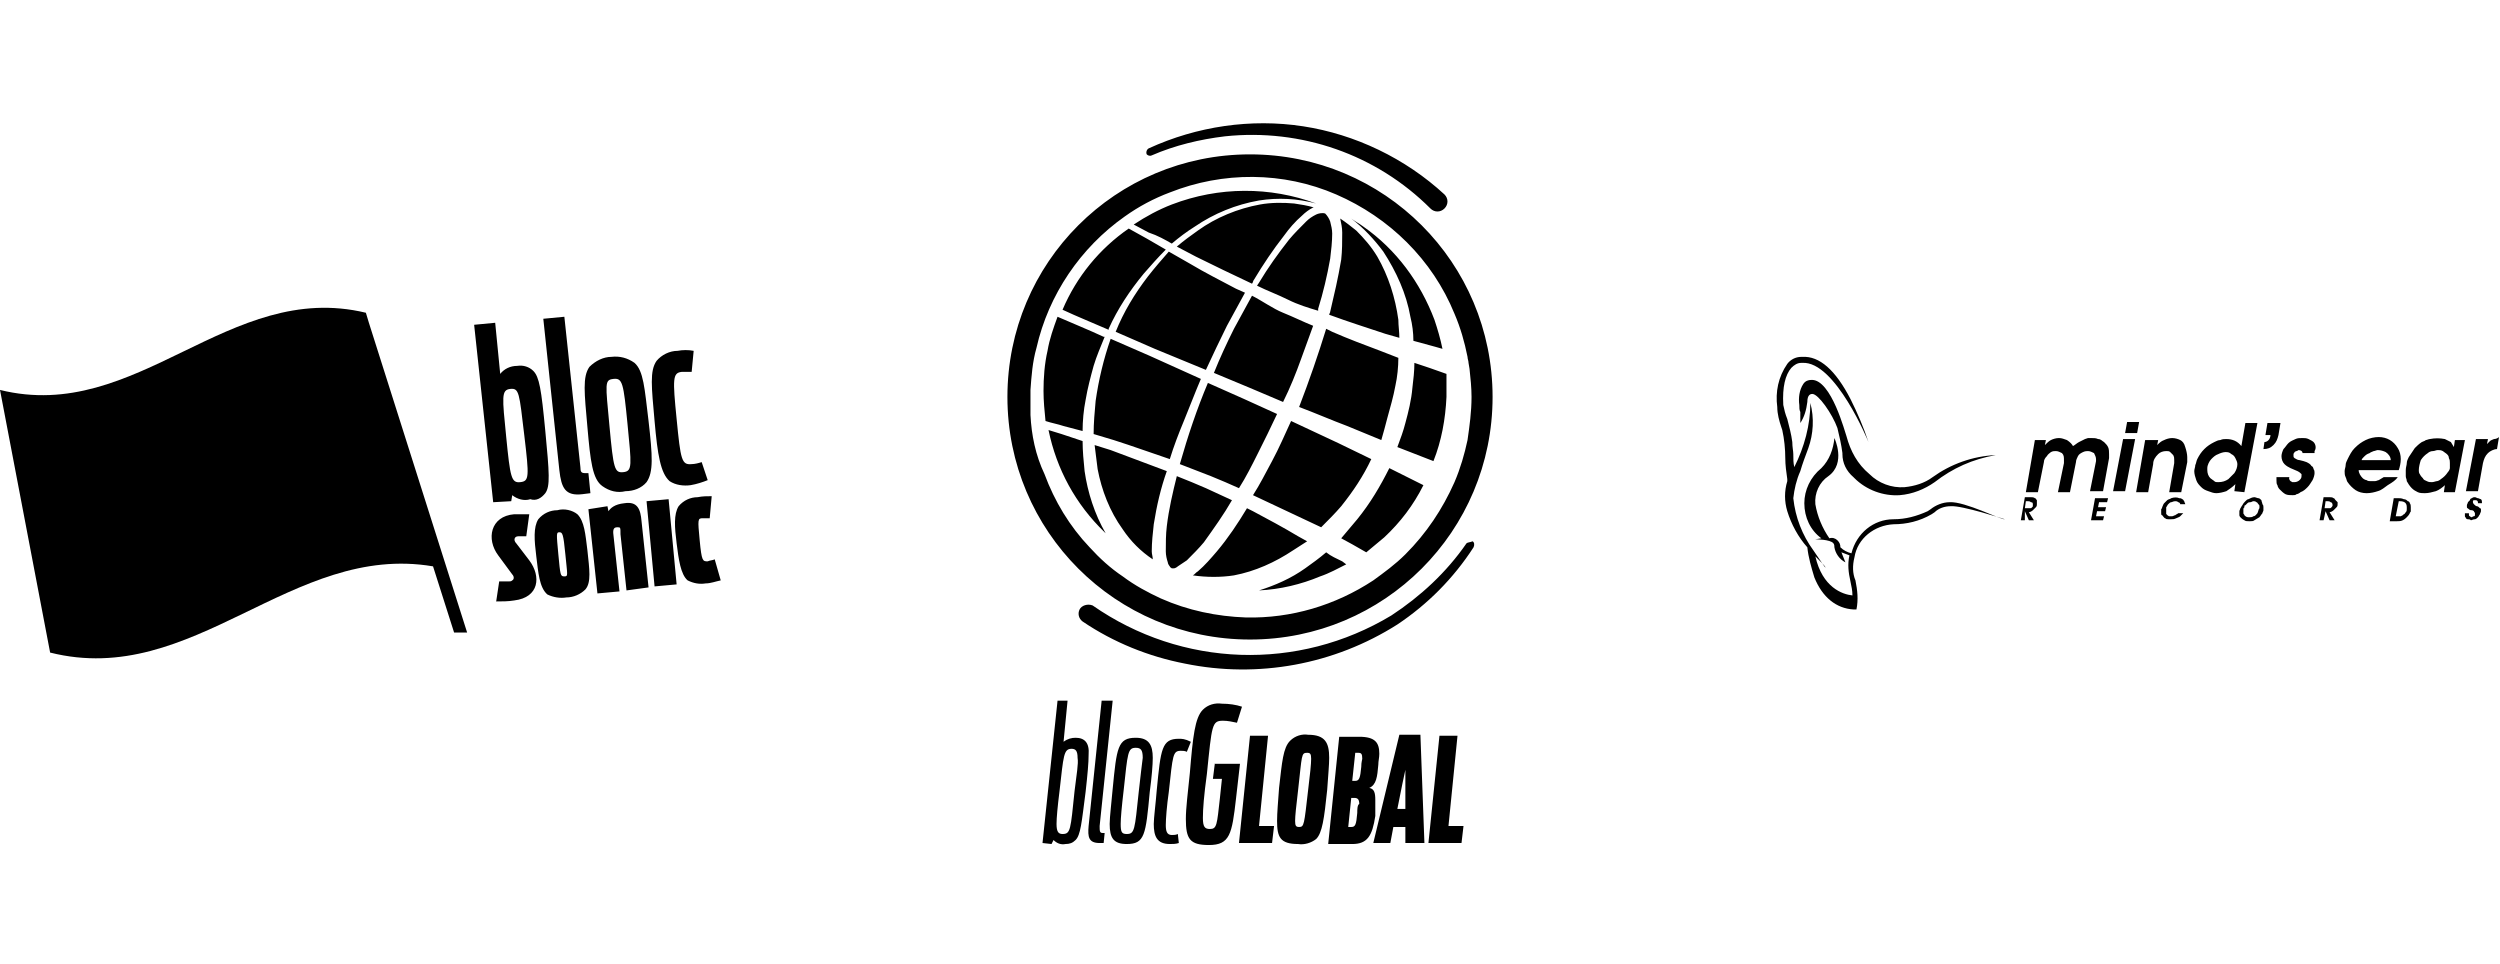 <?xml version="1.0" encoding="utf-8"?>
<!-- Generator: Adobe Illustrator 24.1.2, SVG Export Plug-In . SVG Version: 6.00 Build 0)  -->
<svg version="1.1" id="Layer_1" xmlns="http://www.w3.org/2000/svg" xmlns:xlink="http://www.w3.org/1999/xlink" x="0px" y="0px"
	 viewBox="0 0 249.4 96.2" style="enable-background:new 0 0 249.4 96.2;" xml:space="preserve">
<path d="M132.3,55.1c-0.7,0.6-1.4,1.1-2.1,1.6c-1.4,1-3,1.7-4.6,2.2c2.1-0.1,4.2-0.6,6.1-1.4c0.9-0.3,1.8-0.8,2.6-1.2l-0.4-0.3
	C133.3,55.7,132.8,55.5,132.3,55.1z M114.9,15.5c2.3-1,4.8-1.6,7.3-1.9c7.6-0.8,15.1,1.8,20.5,7.2l0,0c0.4,0.4,1,0.4,1.4,0
	c0.4-0.4,0.4-1,0-1.4l0,0c-3.9-3.6-8.9-6-14.1-6.8c-5.2-0.8-10.6,0-15.4,2.2c-0.2,0.1-0.3,0.4-0.2,0.6
	C114.5,15.5,114.7,15.6,114.9,15.5L114.9,15.5z M132.7,31.1c0,0.1-0.1,0.2-0.1,0.3c1.9,0.7,3.8,1.3,5.6,1.9l1.4,0.4
	c0-0.6-0.1-1.2-0.1-1.8c-0.3-2.2-1-4.4-2.1-6.3c-0.6-1-1.3-1.8-2.1-2.6c-0.5-0.4-1-0.8-1.6-1.2l0,0c0.1,0.5,0.2,0.9,0.2,1.4
	c0,0.9,0,1.8-0.1,2.7C133.5,27.7,133.1,29.4,132.7,31.1z M138,25.1c1.3,2,2.3,4.2,2.7,6.5c0.2,0.8,0.3,1.6,0.3,2.4
	c0.7,0.2,1.5,0.4,2.2,0.6l0.7,0.2c-0.2-1-0.5-2-0.8-2.9c-1.4-3.7-3.8-7-7.1-9.3c-0.4-0.3-0.8-0.5-1.2-0.8
	C136.1,22.8,137.1,23.9,138,25.1L138,25.1z M135.4,51.8c-0.5,0.6-1.1,1.3-1.6,1.9l1.1,0.6l1.4,0.8c0.6-0.5,1.2-1,1.8-1.5
	c1.6-1.5,2.9-3.2,3.9-5.2l-3.4-1.7C137.7,48.5,136.7,50.2,135.4,51.8L135.4,51.8z M130.4,54l-0.9-0.5c-1.5-0.9-3-1.7-4.5-2.5
	l-0.6-0.3c-0.9,1.5-1.9,3-3,4.3c-0.6,0.7-1.2,1.4-1.9,2c-0.2,0.1-0.3,0.3-0.5,0.4c1.4,0.2,2.8,0.2,4.1,0c2.1-0.4,4.1-1.3,5.9-2.5
	C129.5,54.6,129.9,54.3,130.4,54L130.4,54z M141.1,36.2c0,0.8-0.1,1.7-0.2,2.5c-0.1,1.2-0.4,2.4-0.7,3.5c-0.2,0.8-0.5,1.6-0.8,2.4
	l3.6,1.4c0.8-2,1.2-4.2,1.3-6.4c0-0.8,0-1.5,0-2.3l-1.7-0.6L141.1,36.2z M124.9,29.5c-0.6,1.1-1.2,2.2-1.8,3.3
	c-0.7,1.4-1.4,2.9-2,4.4l3.6,1.5l3.3,1.4c0.7-1.4,1.3-2.9,1.8-4.3c0.4-1.1,0.8-2.2,1.2-3.3c-1-0.4-2-0.9-3-1.3S125.9,30,124.9,29.5
	L124.9,29.5z M129.9,21.5c0.3-0.3,0.7-0.6,1.1-0.8h0.1c-0.7-0.2-1.3-0.3-2-0.4c-1.1-0.1-2.3-0.1-3.4,0.1c-2.2,0.4-4.4,1.3-6.2,2.6
	c-0.7,0.5-1.4,1-2.1,1.6l1.9,1c1.8,0.9,3.7,1.8,5.6,2.7c0.1-0.1,0.1-0.3,0.2-0.4c0.9-1.5,1.9-3,3-4.4
	C128.6,22.8,129.2,22.1,129.9,21.5L129.9,21.5z M122.9,49.9c-0.9-0.4-1.7-0.8-2.6-1.2s-1.9-0.8-2.9-1.2c-0.4,1.6-0.8,3.3-1,5
	c-0.1,0.8-0.1,1.7-0.1,2.5c0,0.4,0.1,0.8,0.2,1.1c0,0.1,0.1,0.3,0.2,0.4c0,0.1,0.1,0.1,0.2,0.2c0.1,0,0.1,0,0.2,0
	c0.1,0,0.3-0.1,0.4-0.2c0.3-0.2,0.6-0.4,0.9-0.6c0.6-0.6,1.2-1.2,1.7-1.8C121.1,52.7,122.1,51.3,122.9,49.9L122.9,49.9z M124.1,39.8
	l-3.6-1.6c-1.1,2.6-2,5.3-2.8,8.1c1,0.4,2.1,0.8,3.1,1.2s1.9,0.8,2.8,1.2c0.7-1.1,1.3-2.3,1.9-3.5s1.3-2.6,1.9-3.9L124.1,39.8z
	 M138.4,41.7c0.3-1.1,0.6-2.1,0.8-3.2c0.2-0.9,0.3-1.9,0.3-2.8l-1.8-0.7c-1.6-0.6-3.2-1.2-4.8-1.9l-0.6-0.3
	c-0.8,2.6-1.7,5.2-2.7,7.8c1.6,0.6,3.2,1.3,4.8,1.9l3.4,1.4C138,43.2,138.2,42.5,138.4,41.7L138.4,41.7z M131.8,52.6
	c0.7-0.7,1.4-1.4,2-2.1c1.2-1.5,2.2-3,3-4.7l-3.3-1.6l-4.7-2.2c-0.6,1.3-1.2,2.7-1.9,4s-1.2,2.3-1.9,3.4c1.7,0.8,3.4,1.6,5.1,2.4
	L131.8,52.6z M116.4,47l-0.8-0.3c-1.6-0.6-3.2-1.2-4.8-1.8l-1.6-0.5c0.1,0.8,0.2,1.6,0.3,2.4c0.4,2.1,1.2,4.2,2.5,6
	c0.8,1.2,1.8,2.2,3,3c0-0.3-0.1-0.5-0.1-0.8c0-0.9,0.1-1.8,0.2-2.7C115.4,50.4,115.8,48.7,116.4,47L116.4,47z M114.5,27.6
	c-1.3,1.7-2.4,3.5-3.2,5.5l3.9,1.7c1.7,0.7,3.4,1.4,5.1,2.1c0.7-1.5,1.4-3,2.1-4.4c0.6-1.1,1.2-2.2,1.8-3.3l-0.9-0.4
	c-1.5-0.8-3.1-1.6-4.6-2.5c-0.7-0.4-1.4-0.8-2.1-1.2C115.9,25.9,115.2,26.7,114.5,27.6L114.5,27.6z M109.3,40
	c-0.1,1.1-0.2,2.2-0.2,3.3c0.7,0.2,1.3,0.4,2,0.6c1.9,0.6,3.8,1.3,5.6,1.9c0.4-1.3,0.9-2.6,1.4-3.8s1.1-2.8,1.7-4.2l-5.1-2.3
	l-3.9-1.7C110.1,35.8,109.6,37.9,109.3,40L109.3,40z M124.7,63.8c13.4,0,24.2-10.8,24.2-24.2c0-13.4-10.8-24.2-24.2-24.2
	c-13.4,0-24.2,10.8-24.2,24.2v0C100.5,53,111.3,63.8,124.7,63.8z M102.8,41.4L102.8,41.4c0-0.8,0-1.7,0-2.5c0.1-1.4,0.2-2.8,0.6-4.2
	c1.2-5.3,4.4-10,8.8-13.1l0,0c1.4-1,2.9-1.8,4.5-2.4c5.3-2.1,11.3-2.1,16.6,0.2c5.3,2.3,9.6,6.5,11.8,11.9c0.6,1.4,1,2.8,1.3,4.3
	l0,0c0,0.2,0.1,0.4,0.1,0.6l0,0l0.1,0.6l0,0c0.1,0.9,0.2,1.9,0.2,2.8c0,1.5-0.2,2.9-0.4,4.3c-0.3,1.4-0.7,2.8-1.3,4.2
	c-1.2,2.7-2.8,5.1-4.9,7.2c-1,1-2.1,1.8-3.2,2.6l0,0c-3.8,2.5-8.2,3.8-12.7,3.7c-2.9-0.1-5.8-0.7-8.5-1.9c-1.3-0.6-2.6-1.3-3.8-2.2
	c-1.2-0.8-2.3-1.8-3.3-2.9c-2-2.1-3.5-4.6-4.5-7.3C103.3,45.4,102.9,43.4,102.8,41.4z M137.2,79.8c0-0.7-0.1-1.1-0.6-1.2
	c0.7-0.3,0.8-1.1,0.9-2.3c0-0.4,0.1-0.7,0.1-1.1c0-1.1-0.4-1.7-2-1.7h-2l-1.1,10.7h2.4c1.5,0,2-0.8,2.3-2.8
	C137.2,80.8,137.2,80.3,137.2,79.8z M135.4,81.1c-0.1,1.2-0.2,1.4-0.6,1.4h-0.3l0.3-2.9h0.3c0.3,0,0.5,0.1,0.5,0.6
	C135.4,80.3,135.4,80.8,135.4,81.1z M135.8,76.5c-0.1,1.1-0.2,1.4-0.6,1.4h-0.3l0.3-2.8h0.3c0.3,0,0.4,0.1,0.4,0.6
	C135.9,75.8,135.8,76,135.8,76.5L135.8,76.5z M126.5,73.4h-1.8l-1.1,10.7h3.3l0.2-1.7h-1.5L126.5,73.4z M117.6,73.7
	c-1.7,0-1.8,1-2.2,5.1c-0.1,1.3-0.3,2.8-0.3,3.4c0,1.2,0.3,2,1.6,2c0.3,0,0.6,0,0.9-0.1l-0.1-0.9c-0.2,0.1-0.4,0.1-0.6,0.1
	c-0.5,0-0.6-0.4-0.6-1c0-0.6,0.1-1.9,0.3-3.3c0.4-3.7,0.4-4.1,1.2-4.1c0.2,0,0.4,0,0.6,0.1l0.4-1C118.2,73.7,117.9,73.7,117.6,73.7
	L117.6,73.7z M121.2,76.1l-0.2,1.6h0.9l-0.2,1.9c-0.3,2.7-0.3,3.1-1,3.1c-0.5,0-0.7-0.2-0.7-1.1c0-0.9,0.1-2.2,0.4-4.4
	c0.5-4.9,0.5-5.3,1.6-5.3c0.5,0,0.9,0.1,1.4,0.2l0.5-1.6c-0.6-0.2-1.3-0.3-2-0.3c-0.7-0.1-1.4,0.1-1.9,0.6c-0.8,0.8-1,2.7-1.3,6.3
	c-0.2,2-0.4,3.5-0.4,4.6c0,2,0.4,2.6,2.3,2.6c2.1,0,2.3-1.1,2.7-4.6l0.4-3.5H121.2z M130.5,73.3c-0.6-0.1-1.3,0.1-1.8,0.6
	c-0.7,0.7-0.8,2.1-1.1,4.7c-0.1,1.4-0.2,2.5-0.2,3.3c0,1.6,0.3,2.3,2.1,2.3c0.6,0.1,1.3-0.1,1.8-0.5c0.6-0.6,0.8-2,1.1-4.9
	c0.1-1.5,0.2-2.5,0.2-3.2C132.6,74.1,132.2,73.3,130.5,73.3L130.5,73.3z M130.5,78.8c-0.4,3.5-0.4,3.7-0.9,3.7
	c-0.3,0-0.4-0.1-0.4-0.6c0-0.5,0.1-1.4,0.3-3.1c0.4-3.5,0.3-3.7,0.9-3.7c0.3,0,0.4,0.1,0.4,0.6S130.7,77.2,130.5,78.8L130.5,78.8z
	 M146.3,54.2c-2,2.9-4.6,5.3-7.5,7.2c-9.3,5.6-20.9,5.2-29.8-1l0,0c-0.5-0.2-1.1,0-1.3,0.4c-0.2,0.4-0.1,0.9,0.3,1.2l0,0
	c3.1,2.1,6.6,3.5,10.2,4.2c7.3,1.5,14.9,0.1,21.2-3.9c3-2,5.6-4.6,7.6-7.7c0.1-0.2,0.1-0.5-0.1-0.6
	C146.7,54.1,146.4,54.1,146.3,54.2L146.3,54.2z M128.6,23.9c-1.1,1.4-2.1,2.8-3,4.3l-0.2,0.3c1,0.5,2.1,0.9,3.1,1.4s2,0.8,3,1.1
	c0-0.1,0-0.1,0-0.2c0.5-1.6,0.9-3.3,1.2-5c0.1-0.8,0.2-1.7,0.2-2.5c0-0.4-0.1-0.8-0.2-1.2c-0.1-0.3-0.3-0.6-0.5-0.8
	c-0.3-0.1-0.7,0-0.9,0.1c-0.4,0.2-0.7,0.4-1,0.7C129.7,22.7,129.1,23.3,128.6,23.9z M139.6,73.3L137,84.1h1.7l0.3-1.6h1.2v1.6h1.9
	l-0.4-10.8H139.6z M140.2,78.2v2.5h-0.8l0.5-2.5l0.3-1.4L140.2,78.2z M145.4,73.4h-1.8l-1.1,10.7h3.3l0.2-1.7h-1.5L145.4,73.4z
	 M110.6,32.8c0.9-2,2.1-3.8,3.5-5.5c0.7-0.8,1.4-1.6,2.2-2.4l-1.9-1.1l-1.8-1c-2.9,2-5.2,4.8-6.6,8.1c1.5,0.7,3,1.3,4.6,2
	L110.6,32.8z M116.9,24.3c0.7-0.6,1.5-1.2,2.3-1.7c1.9-1.3,4.1-2.2,6.4-2.6c1.9-0.3,3.8-0.2,5.7,0.3c-4.6-1.7-9.7-1.7-14.4,0.1
	c-1.3,0.5-2.6,1.2-3.8,2l1.5,0.8C115.5,23.5,116.2,23.9,116.9,24.3z M108,43c0-1,0.1-2.1,0.3-3.1c0.2-1.2,0.5-2.3,0.8-3.4
	c0.3-1,0.7-1.9,1.1-2.9h-0.1c-1.5-0.7-3-1.3-4.6-2c-0.4,1.1-0.8,2.2-1,3.4c-0.3,1.3-0.4,2.7-0.4,4c0,1,0.1,2,0.2,3
	c0.6,0.2,1.2,0.3,1.8,0.5L108,43z M113.3,73.6c-1.8,0-1.9,1-2.3,5.1c-0.1,1.2-0.3,2.8-0.3,3.5c0,1.4,0.4,2,1.7,2
	c1.8,0,1.9-0.9,2.3-5.2c0.2-1.5,0.3-2.7,0.3-3.4C115,74.3,114.6,73.6,113.3,73.6z M113.6,79c-0.4,3.8-0.4,4.2-1.2,4.2
	c-0.5,0-0.6-0.2-0.6-1c0-0.6,0.1-1.7,0.3-3.4c0.4-3.7,0.4-4.2,1.2-4.2c0.5,0,0.7,0.2,0.7,1C113.9,76.3,113.8,77.3,113.6,79L113.6,79
	z M110.3,53.2c-1.1-1.9-1.8-4.1-2.1-6.2c-0.1-1-0.2-2-0.2-3l-2.1-0.7l-1.3-0.4c0.8,3.9,2.7,7.4,5.6,10.2L110.3,53.2z M109.7,82.4
	l1.3-12.5h-1.1l-1.3,12.5c-0.1,1.1,0,1.7,1.1,1.7c0.1,0,0.2,0,0.4,0l0.1-1H110C109.7,83.1,109.7,82.9,109.7,82.4z M107.3,73.6
	c-0.4,0-0.8,0.1-1.2,0.4l0.4-4.1h-1l-1.5,14.2l0.9,0.1l0.2-0.4c0.3,0.3,0.7,0.5,1.2,0.4c0.4,0,0.7-0.1,1-0.4c0.5-0.5,0.6-1.7,1-4.8
	c0.2-1.8,0.3-2.9,0.3-3.7C108.7,74.1,108.2,73.6,107.3,73.6L107.3,73.6z M107.2,78.9c-0.4,3.9-0.4,4.3-1.2,4.3c-0.4,0-0.6-0.2-0.6-1
	c0-0.6,0.1-1.7,0.3-3.3c0.4-3.5,0.4-4.2,1.2-4.2c0.4,0,0.6,0.2,0.6,0.9C107.6,76.2,107.4,77.2,107.2,78.9L107.2,78.9z"/>
<path d="M36.8,32.2l-0.3-1C22.8,27.9,13.7,42.3,0,38.9l5,26.2c14.3,3.6,24.1-11,38.2-8.6l2.1,6.6h1.3L36.8,32.2z"/>
<path d="M54.4,49.2c0.5-0.7,0.4-2,0-6.2s-0.6-5.4-1.2-6c-0.4-0.4-1-0.6-1.6-0.5c-0.7,0-1.3,0.3-1.7,0.8l-0.5-5.1l-2.1,0.2l1.9,17.7
	l1.8-0.1l0.1-0.6c0.5,0.4,1.2,0.6,1.8,0.4C53.5,50,54,49.7,54.4,49.2z M51.9,48.1c-0.9,0.1-1-0.5-1.4-4.5s-0.5-4.7,0.4-4.8
	s0.9,0.4,1.4,4.6S52.8,48,51.9,48.1z M62.4,49c0.8,0,1.6-0.3,2.1-0.9c0.7-1,0.6-2.6,0.2-6.1c-0.4-3.3-0.5-5-1.4-5.8
	c-0.7-0.5-1.5-0.7-2.3-0.6c-0.8,0-1.6,0.4-2.2,1c-0.7,1-0.5,2.6-0.2,6s0.5,5.2,1.5,5.9C60.8,49,61.6,49.2,62.4,49z M61.2,37.8
	c0.9-0.1,1,0.4,1.4,4.5s0.5,4.7-0.4,4.8s-1-0.3-1.4-4.6S60.3,37.9,61.2,37.8z M70.6,47.9L70,46.1c-0.3,0.1-0.7,0.2-1,0.2
	c-1,0.1-1.1-0.4-1.5-4.5c-0.4-4-0.4-4.6,0.5-4.7c0.3,0,0.7,0,1,0l0.2-2.1c-0.5-0.1-1.1-0.1-1.6,0c-0.8,0-1.6,0.4-2.1,1
	c-0.7,1-0.5,2.6-0.2,6s0.6,5.2,1.5,6c0.6,0.4,1.4,0.5,2.1,0.4C69.5,48.3,70.1,48.1,70.6,47.9z M58.7,47.2h-0.3
	c-0.4,0-0.5-0.1-0.5-0.6l-1.6-15l-2.1,0.2l1.6,15.1c0.2,1.8,0.6,2.6,2.3,2.4c0.1,0,0.7-0.1,0.8-0.1L58.7,47.2z M65.3,58.5l2.2-0.2
	l-0.8-8.5l-2.2,0.2L65.3,58.5z M51.5,54.2c-0.3-0.3-0.2-0.7,0.2-0.7c0.2,0,0.5,0,0.8,0l0.3-2.2c-0.5,0-1,0-1.5,0
	c-2.4,0.2-2.8,2.5-1.6,4.1l1.4,1.9c0.2,0.2,0.2,0.5,0,0.6c-0.1,0.1-0.2,0.1-0.3,0.1c-0.3,0-0.7,0-1,0l-0.3,2c0.6,0,1.2,0,1.8-0.1
	c2.5-0.3,2.7-2.4,1.5-4L51.5,54.2z M55.6,50.9c-0.7,0-1.4,0.3-1.9,0.9c-0.5,0.8-0.4,2.1-0.2,3.7s0.3,3.1,1.1,3.8
	c0.6,0.3,1.3,0.4,1.9,0.3c0.7,0,1.4-0.3,1.9-0.8c0.6-0.7,0.4-2,0.2-3.9c-0.2-1.6-0.3-2.9-1-3.6C57.1,50.9,56.3,50.7,55.6,50.9z
	 M56.3,57.5c-0.4,0-0.4-0.1-0.6-2.2s-0.2-2.2,0.1-2.2s0.4,0.1,0.6,2.2S56.7,57.5,56.3,57.5L56.3,57.5z M62.3,50.2
	c-1,0.1-1.4,0.5-1.6,0.8l-0.1-0.5l-1.9,0.3l0.9,8.4l2.2-0.2l-0.6-5.6c-0.1-0.7,0.1-0.8,0.4-0.8s0.3,0,0.3,0.7l0.6,5.6l2.2-0.3L64,52
	C63.9,50.8,63.6,50,62.3,50.2z M71.3,55.8c-0.2,0.1-0.5,0.1-0.7,0.2c-0.5,0-0.6,0-0.8-2.1s-0.2-2.2,0.3-2.2c0.2,0,0.5,0,0.7,0
	l0.2-2.2c-0.5,0-0.9,0-1.4,0.1c-0.7,0-1.4,0.3-1.9,0.9c-0.5,0.8-0.4,2.1-0.2,3.7s0.4,3.1,1.1,3.7c0.6,0.3,1.2,0.4,1.8,0.3
	c0.5,0,1-0.2,1.5-0.3L71.3,55.8z"/>
<path d="M210.8,49h1.2l1-5.2h-1.2L210.8,49z M216.1,50.6c0.1-0.1,0.1-0.2,0.2-0.3c0.1-0.1,0.2-0.2,0.3-0.2c0.1,0,0.2-0.1,0.4-0.1
	c0.1,0,0.2,0,0.3,0.1c0.1,0,0.2,0.1,0.2,0.2h0.5c0-0.1-0.1-0.2-0.1-0.3c-0.1-0.1-0.1-0.2-0.2-0.2c-0.1-0.1-0.2-0.1-0.3-0.1
	c-0.2-0.1-0.5-0.1-0.8,0c-0.1,0.1-0.3,0.1-0.4,0.2c-0.1,0.1-0.2,0.2-0.3,0.3c-0.1,0.1-0.1,0.2-0.2,0.4c0,0.1-0.1,0.2-0.1,0.2
	c0,0.1,0,0.2,0,0.2c0,0.1,0,0.2,0,0.2c0,0.1,0,0.2,0.1,0.2c0.1,0.1,0.2,0.3,0.3,0.3c0.1,0.1,0.2,0.1,0.3,0.1c0.1,0,0.2,0,0.3,0
	c0.2,0,0.3,0,0.5-0.1c0.2-0.1,0.3-0.1,0.4-0.2c0.1-0.1,0.2-0.2,0.3-0.3h-0.5c-0.1,0.1-0.2,0.1-0.3,0.2c-0.1,0-0.2,0.1-0.3,0.1
	c-0.1,0-0.1,0-0.2,0c0,0-0.1,0-0.1,0c-0.1,0-0.1-0.1-0.2-0.1c0,0,0-0.1-0.1-0.1v-0.1v-0.1c0,0,0-0.1,0-0.1c0-0.1,0-0.1,0-0.2
	L216.1,50.6z M217.5,43.9c-0.2-0.1-0.5-0.2-0.8-0.2c-0.3,0-0.6,0.1-0.8,0.2c-0.3,0.1-0.5,0.3-0.7,0.5l0.1-0.5H214l-0.9,5.2h1.2
	l0.5-2.8c0-0.4,0.2-0.7,0.5-1c0.2-0.2,0.5-0.3,0.8-0.3c0.2,0,0.3,0,0.4,0.1c0.1,0.1,0.2,0.2,0.3,0.3c0.1,0.2,0.1,0.3,0.1,0.5
	c0,0.1,0,0.2,0,0.3l-0.5,2.9h1.2l0.6-3c0-0.1,0-0.1,0-0.2c0-0.1,0-0.2,0-0.3c0-0.3-0.1-0.7-0.2-1C217.9,44.2,217.7,44,217.5,43.9z
	 M209.9,44.1c-0.2-0.1-0.3-0.3-0.6-0.3c-0.2-0.1-0.4-0.1-0.7-0.1h-0.3l-0.3,0.1c-0.2,0.1-0.4,0.2-0.6,0.3c-0.2,0.1-0.4,0.3-0.6,0.4
	c-0.1-0.2-0.3-0.4-0.6-0.6c-0.3-0.1-0.5-0.2-0.8-0.2c-0.3,0-0.6,0.1-0.8,0.2c-0.2,0.1-0.4,0.3-0.6,0.5l0.1-0.5H203l-0.9,5.2h1.2
	l0.6-3c0-0.2,0.1-0.4,0.3-0.6c0.1-0.2,0.3-0.3,0.4-0.4c0.2-0.1,0.3-0.1,0.5-0.1c0.2,0,0.4,0.1,0.6,0.2c0.2,0.2,0.2,0.4,0.2,0.7
	c0,0.1,0,0.2,0,0.3l-0.6,2.9h1.2l0.6-3c0-0.2,0.1-0.4,0.2-0.6c0.1-0.2,0.3-0.3,0.5-0.4c0.2-0.1,0.4-0.1,0.5-0.1
	c0.2,0,0.4,0.1,0.6,0.2c0.1,0.2,0.2,0.4,0.2,0.6V46l-0.6,3h1.3l0.6-3.3c0-0.1,0-0.2,0-0.3v-0.1c0-0.2,0-0.5-0.1-0.7
	C210.2,44.4,210.1,44.3,209.9,44.1z M184.2,43.5c-0.1-0.2-1.5-5.7-3.5-5.6c-0.3,0-0.6,0.1-0.8,0.4c-0.4,0.6-0.5,1.4-0.4,2.1
	c0,0.3,0,0.5,0.1,0.7c0,0.4,0,0.7,0,1.1c0.4-0.6,0.6-1.3,0.7-2.1c0-0.7,0.3-0.8,0.5-0.8c0.6,0,2,2,2.5,3.4c0.2,0.8,0.4,1.7,0.5,2.5
	v0.1c0,0.9,0.4,1.7,1.1,2.3l0.1,0.1c1.2,1.2,2.9,1.8,4.5,1.7l0,0c1.3-0.1,2.5-0.6,3.5-1.3c1.8-1.4,3.8-2.3,6.1-2.7
	c-2.3,0.1-4.5,0.9-6.3,2.2c-0.8,0.6-1.8,0.9-2.8,1c-1.3,0.1-2.6-0.4-3.5-1.3C185.3,46.3,184.6,45,184.2,43.5z M213.4,42.1h-1.2
	l-0.2,1.1h1.2L213.4,42.1z M194.5,50.1c-0.7,0-1.4,0.3-1.9,0.7l-0.3,0.2c-1.1,0.5-2.2,0.8-3.4,0.8c-2,0-3.7,1.4-4.2,3.4
	c-0.4-0.1-0.8-0.3-1.1-0.6c0-0.3-0.1-0.5-0.3-0.7c-0.2-0.2-0.5-0.3-0.8-0.2c-0.7-1-1.2-2.2-1.4-3.4c-0.1-1.1,0.4-2.2,1.3-2.8
	c1.8-1.3,0.6-3.8,0.6-3.8c-0.1,1.1-0.5,2.2-1.3,3c-1.1,0.9-1.7,2.2-1.7,3.5c0,1.4,0.6,2.7,1.7,3.5l-0.6,0.1c0,0,1.5,0,1.8,0.4
	c0.1,0.1,0.1,0.3,0.1,0.4c0.1,0.6,0.5,1.2,1.1,1.5c-0.1-0.3-0.3-0.7-0.4-1c0.3,0.1,0.5,0.2,0.8,0.3c-0.2,0.9-0.1,1.7,0.1,2.6l0,0
	c0.1,0.5,0.2,0.9,0.2,1.4c-1-0.1-3-0.8-3.7-3.9c0.6,0.6,1,1,1,1.1s-0.5-0.7-1.2-1.7l0,0c-1.1-1.5-1.8-3.3-2-5.2
	c0.1-0.9,0.3-1.8,0.7-2.7c0.2-0.7,0.5-1.5,0.8-2.3c0.5-1.4,0.6-3,0.2-4.5c0,2.2-0.6,4.4-1.6,6.4c-0.1-0.4-0.1-0.8-0.1-1.3
	c0-0.3-0.1-0.7-0.1-1.2c-0.1-0.8-0.3-1.5-0.5-2.3c-0.2-0.5-0.3-0.9-0.4-1.4c-0.1-1.8,0.2-3,0.8-3.7c0.3-0.3,0.6-0.5,1-0.5h0.1
	c3.3-0.2,6.6,7.9,6.6,7.9c-0.5-1.5-1.1-2.9-1.8-4.3c-1.5-2.9-3.1-4.3-4.8-4.2h-0.1c-0.6,0-1.1,0.3-1.4,0.7c-0.9,1.3-1.2,2.8-1,4.3
	c0,0.7,0.2,1.4,0.4,2l0.1,0.3c0.2,0.9,0.3,1.9,0.3,2.8c0,0.7,0.1,1.4,0.2,2.1V48c-0.3,1-0.3,2,0,3c0.4,1.3,1.1,2.6,2,3.6
	c0.1,1,0.4,2,0.7,3c0.8,2,2.2,3.1,3.9,3.2h0.3c0.2-1,0.1-1.9-0.1-2.9l0,0c-0.3-0.7-0.3-1.5-0.1-2.3c0.3-1.9,2-3.2,3.9-3.3
	c1.3,0,2.6-0.3,3.8-1l0.3-0.2c0.4-0.4,1-0.6,1.6-0.6c1.1-0.1,5.4,1.3,5.4,1.3C199.7,51.9,196,50,194.5,50.1L194.5,50.1z M203.2,49.9
	c-0.1-0.1-0.1-0.2-0.2-0.2c-0.1-0.1-0.3-0.1-0.4-0.1h-0.6l-0.4,2.3h0.4L202,51l0.4,0.9h0.5l-0.5-0.8c0.1,0,0.3-0.1,0.4-0.2
	c0.1-0.1,0.2-0.2,0.3-0.3c0.1-0.1,0.1-0.2,0.1-0.3c0-0.1,0-0.1,0-0.2C203.2,50,203.2,50,203.2,49.9z M202.8,50.4
	c0,0.1,0,0.2-0.1,0.2c0,0.1-0.1,0.1-0.2,0.1c-0.1,0-0.1,0-0.2,0h-0.3l0.1-0.7h0.2c0.1,0,0.2,0,0.3,0.1
	C202.8,50.1,202.8,50.2,202.8,50.4L202.8,50.4z M208.6,51.9h1.2l0.1-0.4h-0.8l0.1-0.5h0.8l0.1-0.4h-0.8l0.1-0.5h0.8l0.1-0.4H209
	L208.6,51.9z M225.6,49.9c-0.1-0.1-0.2-0.2-0.3-0.2c-0.1,0-0.3-0.1-0.4-0.1c-0.2,0-0.4,0.1-0.6,0.2c-0.1,0-0.2,0.1-0.3,0.2
	c-0.1,0.1-0.2,0.2-0.3,0.4c-0.1,0.1-0.1,0.2-0.2,0.3c0,0.1-0.1,0.2-0.1,0.3c0,0.1,0,0.1,0,0.2c0,0.1,0,0.1,0,0.2
	c0,0.1,0.1,0.2,0.1,0.2c0.1,0.1,0.2,0.2,0.4,0.3c0.1,0.1,0.3,0.1,0.5,0.1c0.2,0,0.4,0,0.5-0.1c0.2-0.1,0.3-0.2,0.5-0.3
	c0.1-0.1,0.2-0.3,0.3-0.4c0-0.1,0.1-0.2,0.1-0.3c0-0.1,0-0.2,0-0.3c0-0.1,0-0.2-0.1-0.3C225.7,50.2,225.6,50,225.6,49.9L225.6,49.9z
	 M225.2,51.2c-0.1,0.1-0.2,0.3-0.4,0.3c-0.1,0.1-0.3,0.1-0.4,0.1h-0.1c-0.2,0-0.3-0.1-0.4-0.2c0-0.1-0.1-0.1-0.1-0.2
	c0-0.1,0-0.1,0-0.2c0-0.1,0-0.1,0-0.2c0-0.1,0-0.1,0.1-0.2c0,0,0-0.1,0-0.1c0,0,0-0.1,0.1-0.1c0.1-0.1,0.1-0.1,0.2-0.2
	c0.1-0.1,0.2-0.1,0.3-0.1c0.1,0,0.2-0.1,0.3-0.1c0.1,0,0.2,0,0.3,0.1c0.1,0,0.1,0.1,0.2,0.2c0.1,0.1,0.1,0.1,0.1,0.2
	c0,0.1,0,0.2,0,0.2C225.3,50.8,225.3,51,225.2,51.2L225.2,51.2z M240.2,50c-0.1-0.1-0.2-0.2-0.4-0.2c-0.2-0.1-0.4-0.1-0.5-0.1h-0.5
	l-0.4,2.3h0.7c0.2,0,0.4,0,0.6-0.1c0.2-0.1,0.3-0.2,0.4-0.3c0.1-0.1,0.2-0.2,0.3-0.4c0-0.1,0.1-0.1,0.1-0.2c0-0.1,0-0.1,0-0.2
	c0-0.1,0-0.1,0-0.2c0-0.1,0-0.3-0.1-0.4C240.4,50.1,240.3,50,240.2,50L240.2,50z M240.1,50.8c0,0.1,0,0.2-0.1,0.3
	c-0.1,0.1-0.1,0.2-0.2,0.2c0,0-0.1,0.1-0.1,0.1l-0.2,0.1c-0.1,0-0.2,0-0.4,0h-0.1l0.3-1.5h0.1c0.5,0,0.7,0.2,0.7,0.6L240.1,50.8z
	 M244.9,43.9l-0.1,0.7c-0.1-0.2-0.2-0.3-0.3-0.5c-0.2-0.1-0.4-0.2-0.6-0.3c-0.5-0.1-1-0.1-1.5,0c-0.1,0-0.3,0.1-0.4,0.1
	c-0.1,0.1-0.2,0.1-0.4,0.2c-0.3,0.2-0.5,0.4-0.7,0.6c-0.2,0.3-0.4,0.6-0.6,0.9c-0.1,0.2-0.2,0.4-0.2,0.6c0,0.2-0.1,0.4-0.1,0.7
	c0,0.2,0,0.4,0,0.6c0,0.2,0.1,0.3,0.1,0.5c0.1,0.2,0.3,0.5,0.5,0.7c0.2,0.2,0.4,0.3,0.6,0.4c0.2,0.1,0.5,0.1,0.7,0.1
	c0.4,0,0.7-0.1,1.1-0.2c0.3-0.1,0.7-0.4,0.9-0.6l-0.1,0.7h1.1l1-5.2L244.9,43.9z M244.4,46.7c0,0.1-0.1,0.3-0.2,0.4
	c-0.2,0.3-0.4,0.5-0.7,0.7c-0.1,0.1-0.3,0.2-0.4,0.2c-0.1,0-0.3,0.1-0.5,0.1c-0.2,0-0.3,0-0.5-0.1c-0.2-0.1-0.3-0.1-0.4-0.3
	c-0.1-0.1-0.2-0.2-0.3-0.4c-0.1-0.1-0.1-0.3-0.1-0.4c0-0.3,0.1-0.7,0.2-1c0.2-0.3,0.4-0.5,0.7-0.7c0.1-0.1,0.3-0.2,0.5-0.2
	c0.2,0,0.3-0.1,0.5-0.1c0.2,0,0.3,0,0.5,0.1c0.1,0.1,0.3,0.2,0.4,0.3c0.1,0.1,0.2,0.2,0.2,0.4c0.1,0.2,0.1,0.3,0.1,0.5
	C244.4,46.3,244.4,46.5,244.4,46.7L244.4,46.7z M247.2,49.7c-0.1,0-0.2-0.1-0.3-0.1c-0.1,0-0.2,0-0.3,0.1c-0.1,0-0.2,0.1-0.2,0.2
	l-0.1,0.1l-0.1,0.1c0,0.1-0.1,0.2-0.1,0.3c0,0,0,0.1,0,0.1c0,0,0,0.1,0,0.1c0,0.1,0.1,0.1,0.2,0.2c0.1,0.1,0.2,0.1,0.3,0.1
	c0.1,0,0.2,0.1,0.2,0.1c0,0.1,0.1,0.1,0.1,0.2c0,0.1,0,0.1,0,0.2c0,0.1-0.1,0.1-0.1,0.1c0,0-0.1,0-0.2,0.1c-0.1,0-0.1,0-0.2-0.1
	c-0.1,0-0.1-0.1-0.1-0.2v-0.1h-0.4v0.1c0,0.1,0,0.2,0,0.2c0,0.1,0.1,0.1,0.1,0.2c0.1,0.1,0.1,0.1,0.2,0.1c0.1,0,0.2,0,0.3,0.1
	c0.1,0,0.2-0.1,0.4-0.1c0.1,0,0.2-0.1,0.3-0.2c0.1-0.1,0.1-0.2,0.2-0.3c0-0.1,0.1-0.2,0.1-0.3c0-0.1,0-0.1,0-0.2
	c0-0.1-0.1-0.1-0.1-0.1c-0.1-0.1-0.2-0.2-0.3-0.2c-0.1,0-0.2-0.1-0.3-0.2c0,0-0.1-0.1-0.1-0.2c0,0,0-0.1,0-0.1
	c0-0.1,0.1-0.1,0.1-0.1c0.1,0,0.1,0,0.2,0c0.1,0,0.2,0.1,0.2,0.2c0,0,0,0,0,0.1h0.4v-0.1c0-0.1,0-0.2-0.1-0.3
	C247.4,49.8,247.3,49.7,247.2,49.7L247.2,49.7z M248.8,43.8c-0.2,0.1-0.3,0.1-0.4,0.2c-0.1,0.1-0.2,0.2-0.3,0.3l0.1-0.5H247l-1,5.2
	h1.2l0.5-2.8c0.1-0.4,0.2-0.7,0.5-1c0.2-0.2,0.6-0.4,0.9-0.4l0.2-1.2C249.2,43.7,249,43.8,248.8,43.8L248.8,43.8z M227.5,42.2h-1.3
	l-0.2,1.2h0.5c0,0.4-0.3,0.7-0.6,0.7c0,0,0,0,0,0l-0.1,0.7c0.4,0,0.7-0.1,1-0.4c0.3-0.3,0.4-0.6,0.5-1L227.5,42.2z M223.9,49.1
	l1.3-6.9H224l-0.4,2.3c-0.4-0.5-0.9-0.7-1.5-0.7c-0.2,0-0.4,0-0.6,0.1c-0.2,0-0.4,0.1-0.6,0.2c-0.4,0.2-0.7,0.4-1,0.7
	c-0.3,0.3-0.5,0.6-0.7,1c-0.1,0.2-0.1,0.4-0.2,0.6c0,0.2-0.1,0.4-0.1,0.6c0,0.3,0.1,0.6,0.2,0.9c0.1,0.3,0.3,0.5,0.5,0.7
	c0.2,0.2,0.4,0.3,0.7,0.4c0.3,0.1,0.5,0.2,0.8,0.2c0.3,0,0.7-0.1,1-0.2c0.3-0.2,0.6-0.4,0.9-0.7l-0.1,0.7L223.9,49.1z M222.3,47.8
	c-0.3,0.2-0.6,0.3-1,0.3c-0.2,0-0.3,0-0.4-0.1c-0.1-0.1-0.3-0.2-0.4-0.3c-0.2-0.2-0.3-0.5-0.3-0.8v-0.2c0-0.3,0.2-0.7,0.4-0.9
	c0.2-0.2,0.4-0.4,0.7-0.5c0.2-0.1,0.5-0.2,0.7-0.2c0.2,0,0.4,0,0.6,0.2c0.2,0.1,0.3,0.2,0.4,0.4c0.1,0.2,0.2,0.4,0.2,0.6
	c0,0.3-0.1,0.6-0.3,0.9C222.8,47.3,222.5,47.6,222.3,47.8L222.3,47.8z M239.2,47.6h-1.4c-0.2,0.1-0.3,0.2-0.5,0.3
	c-0.1,0-0.2,0.1-0.4,0.1c-0.1,0-0.2,0-0.4,0c-0.1,0-0.3,0-0.4-0.1c-0.1,0-0.3-0.1-0.4-0.2c-0.2-0.2-0.4-0.5-0.4-0.8h4
	c0.1-0.3,0.2-0.7,0.2-1.1c0-0.4-0.1-0.8-0.3-1.1c-0.4-0.7-1.1-1.1-1.9-1.1c-0.4,0-0.9,0.1-1.3,0.3c-0.4,0.2-0.7,0.4-1.1,0.8
	c-0.3,0.3-0.5,0.7-0.7,1.1c-0.1,0.2-0.2,0.4-0.2,0.6c0,0.2-0.1,0.4-0.1,0.6c0,0.2,0,0.4,0.1,0.6c0.1,0.2,0.1,0.4,0.2,0.5
	c0.2,0.3,0.5,0.6,0.8,0.8c0.3,0.2,0.7,0.3,1.1,0.3c0.4,0,0.8-0.1,1.1-0.2c0.4-0.1,0.7-0.4,1-0.6C238.7,48.1,239,47.9,239.2,47.6
	L239.2,47.6z M235.8,45.6c0.2-0.2,0.3-0.3,0.6-0.4c0.1-0.1,0.2-0.1,0.4-0.2c0.1,0,0.3-0.1,0.4-0.1c0.3,0,0.6,0.1,0.8,0.2
	c0.3,0.2,0.5,0.5,0.5,0.8h-2.9C235.6,45.8,235.7,45.7,235.8,45.6L235.8,45.6z M230.8,44.1c-0.1-0.1-0.3-0.2-0.5-0.3
	c-0.2-0.1-0.4-0.1-0.6-0.1c-0.3,0-0.5,0-0.7,0.1c-0.2,0.1-0.5,0.2-0.7,0.4c-0.2,0.2-0.3,0.4-0.5,0.6c-0.1,0.2-0.2,0.5-0.2,0.7
	c0,0.3,0.1,0.6,0.3,0.8c0.2,0.2,0.4,0.3,0.6,0.4l0.7,0.3c0.2,0.1,0.3,0.2,0.4,0.3v0.2c0,0.2-0.1,0.3-0.2,0.4
	c-0.1,0.1-0.3,0.2-0.5,0.2c-0.1,0-0.1,0-0.2,0c-0.1,0-0.1-0.1-0.2-0.1c-0.1-0.1-0.2-0.3-0.1-0.4h-1.3v0.3c0,0.2,0,0.4,0.1,0.5
	c0,0.1,0.1,0.3,0.2,0.4c0.2,0.2,0.4,0.4,0.6,0.5c0.2,0.1,0.5,0.1,0.7,0.1c0.2,0,0.3,0,0.4-0.1c0.1,0,0.3-0.1,0.4-0.2
	c0.3-0.1,0.5-0.3,0.7-0.5c0.2-0.2,0.3-0.4,0.5-0.7c0.1-0.2,0.2-0.5,0.2-0.7c0-0.1,0-0.3-0.1-0.4c0-0.1-0.1-0.3-0.2-0.3
	c-0.1-0.2-0.3-0.3-0.5-0.4l-0.3-0.1l-0.4-0.1c-0.2,0-0.3-0.1-0.5-0.2c-0.1-0.1-0.1-0.1-0.1-0.2c0-0.1,0-0.1,0-0.2
	c0-0.1,0.1-0.1,0.1-0.2c0.1-0.1,0.3-0.1,0.4-0.2c0.2,0,0.4,0.1,0.4,0.3c0,0,0,0,0,0h1.2v-0.2C231.1,44.7,231,44.3,230.8,44.1
	L230.8,44.1z M233,49.9c-0.1-0.1-0.1-0.2-0.2-0.2c-0.1-0.1-0.3-0.1-0.4-0.1h-0.6l-0.4,2.3h0.4l0.2-0.9l0.4,0.9h0.5l-0.5-0.8
	c0.1,0,0.3-0.1,0.4-0.2c0.1-0.1,0.2-0.2,0.3-0.3c0.1-0.1,0.1-0.2,0.1-0.3c0-0.1,0-0.1,0-0.2C233.1,50,233.1,50,233,49.9L233,49.9z
	 M232.7,50.4c0,0.1-0.1,0.2-0.1,0.2c-0.1,0.1-0.1,0.1-0.2,0.1h-0.2h-0.3L232,50h0.2c0.1,0,0.2,0,0.3,0.1
	C232.6,50.1,232.7,50.2,232.7,50.4L232.7,50.4z"/>
</svg>
